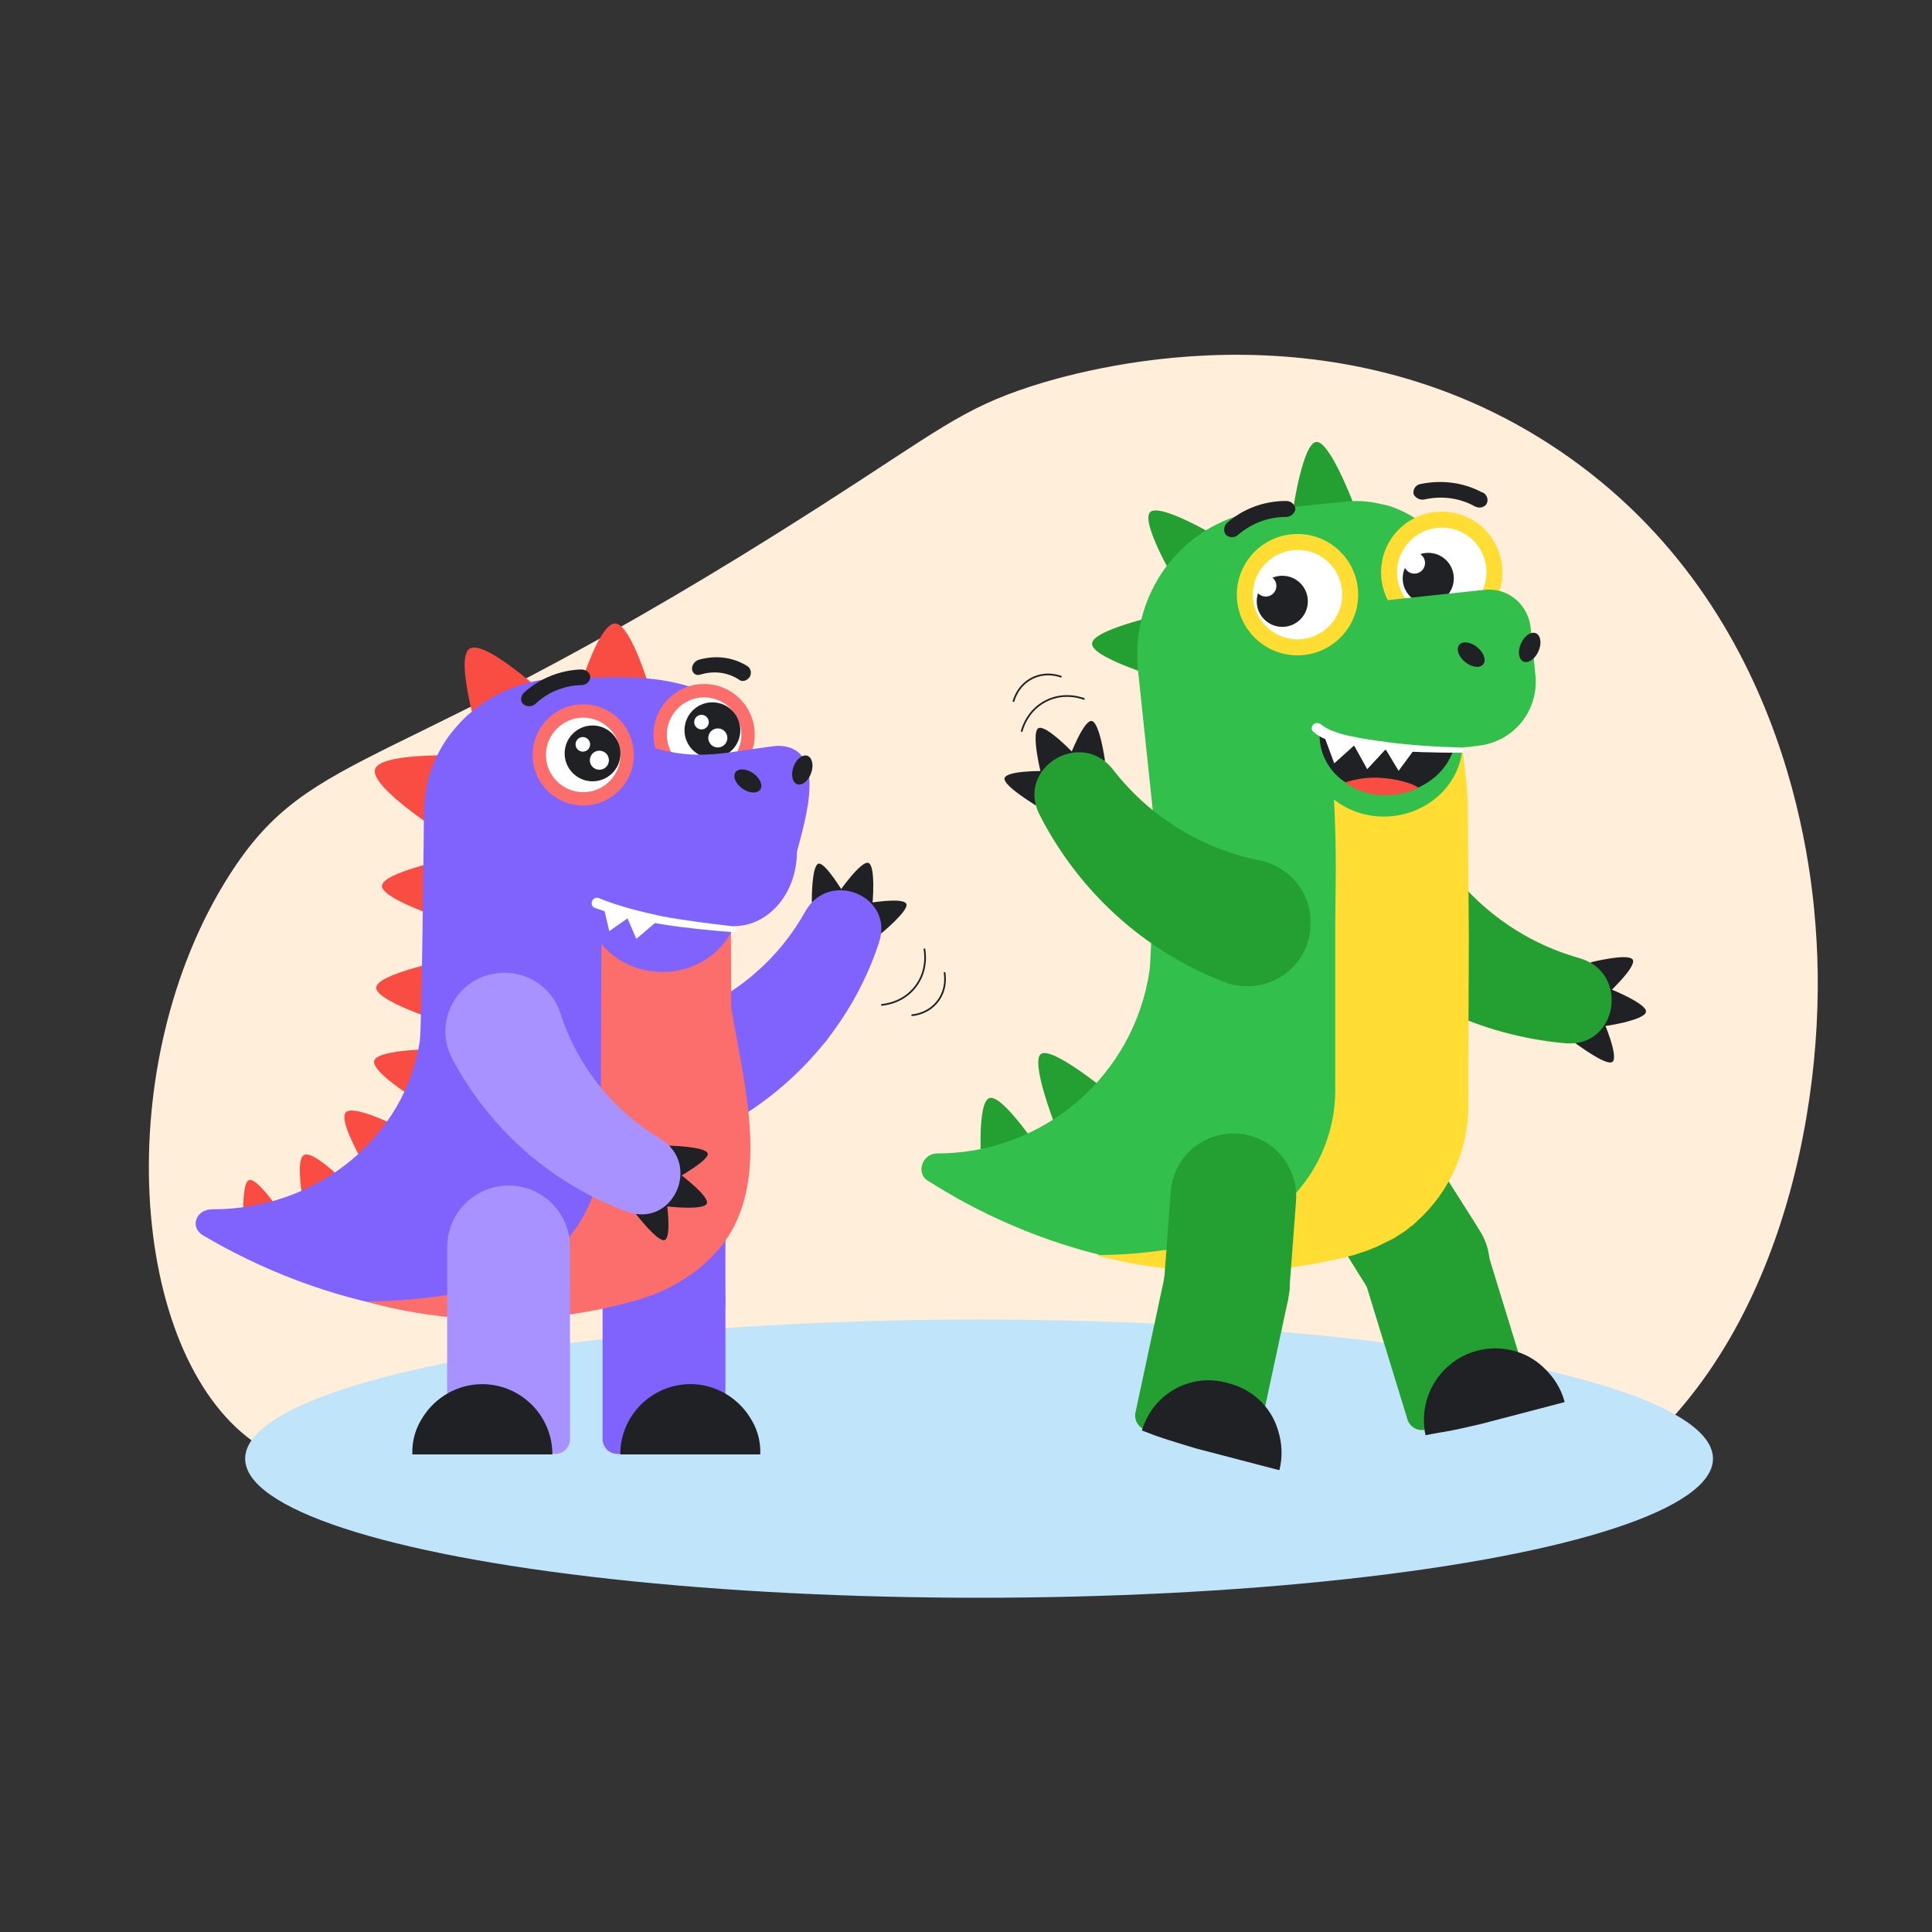 <?xml version="1.0" encoding="utf-8"?>
<!-- Generator: Adobe Illustrator 24.2.0, SVG Export Plug-In . SVG Version: 6.00 Build 0)  -->
<svg version="1.1" id="Слой_1" xmlns="http://www.w3.org/2000/svg" xmlns:xlink="http://www.w3.org/1999/xlink" x="0px" y="0px"
	 viewBox="0 0 5669.3 5669.3" style="enable-background:new 0 0 5669.3 5669.3;" xml:space="preserve">
<rect x="0" y="0" width="5669.3" height="5669.3" fill="#333333" stroke="none"/>
<style type="text/css">
	.st0{fill:#FFEED9;}
	.st1{fill:#C0E4F9;}
	.st2{fill:#49DB6B;}
	.st3{fill:#2FC14A;}
	.st4{opacity:0.5;}
	.st5{fill:#FFF68A;}
	.st6{fill:#202124;}
	.st7{fill:#8063FC;}
	.st8{fill-rule:evenodd;clip-rule:evenodd;fill:#F94C43;}
	.st9{fill-rule:evenodd;clip-rule:evenodd;fill:#8063FC;}
	.st10{fill-rule:evenodd;clip-rule:evenodd;fill:#202124;}
	.st11{fill:#FC6E6B;}
	.st12{fill:#FFFFFF;}
	.st13{fill-rule:evenodd;clip-rule:evenodd;fill:#FC6E6B;}
	.st14{fill-rule:evenodd;clip-rule:evenodd;fill:#FC9292;}
	.st15{fill-rule:evenodd;clip-rule:evenodd;fill:#A792FF;}
	.st16{fill-rule:evenodd;clip-rule:evenodd;fill:#FFFFFF;}
	.st17{fill:#A792FF;}
	.st18{fill:none;stroke:#202124;stroke-width:5;stroke-miterlimit:10;}
	.st19{fill:#24A032;}
	.st20{fill:#32BF4C;}
	.st21{fill:#FFDD33;}
	.st22{fill:#F94C43;}
</style>
<path class="st0" d="M671.7,2570.1c249.1-392.5,476.6-278.9,1731.9-1082.7c347.7-222.6,418.5-287.8,620.7-353.3
	c138.9-45,879.8-264.8,1549.4,186.8c697.4,470.3,747.3,1284.4,756.6,1436.1c30.6,499-115.5,1249.3-649,1598
	c-696.1,455-1446.8-18.4-2599,12.7c-323.8,8.7-652.2,35.6-973.2-22.2c-190.3-34.3-284.5-56.5-367.3-116.2
	C378.2,3967.1,321.1,3122.5,671.7,2570.1z"/>
<ellipse class="st1" cx="2873" cy="4280.3" rx="2153.6" ry="408.2"/>
<g>
	<path class="st2" d="M1384.4,3863.3c-10.6-67,15-211.5,60-207.5c44,3.9,84,129.8,67.1,218.8"/>
	<path class="st3" d="M1506.4,3901.7c-14.9-2.8-24.8-17.3-21.9-32.2c15.3-80.3-21.2-175.2-40.9-185.6
		c-18,15.2-41.7,113.4-31.9,175.1c2.4,15-7.9,29.1-22.9,31.5c-15,2.4-29.1-7.9-31.5-22.9c-9.4-59.1,5.7-177.8,45.6-220.6
		c16.1-17.2,32.8-19.7,44-18.7c18,1.6,34.4,12.1,48.9,31.3c37.3,49.4,56.5,148.1,42.8,220.1c-2.5,13.2-14.1,22.4-27,22.4
		C1509.8,3902.2,1508.1,3902,1506.4,3901.7z"/>
</g>
<g class="st4">
	<g>
		<g>
			<path class="st5" d="M1806.4,3896.2l3.5-35.9c1.1-11.4,8.4-19.9,16.4-19.1l79.1,7.8c8,0.8,13.5,10.6,12.4,22l-3.5,35.9
				c-1.1,11.4-8.4,19.9-16.4,19.1l-79.1-7.8C1810.8,3917.4,1805.3,3907.6,1806.4,3896.2z"/>
		</g>
	</g>
</g>
<g id="hand_x5F_back_Voobr_2_">
	<g>
		<path class="st6" d="M2476.5,2622l-94.3,25.8c0,0-1.4-107.1,19.6-113.5C2421.7,2529.6,2476.5,2622,2476.5,2622z"/>
	</g>
	<g>
		<path class="st6" d="M2560,2655.4l-98.7-36.8c0,0,65.4-94.5,87.3-86.4C2570.7,2541.9,2560,2655.4,2560,2655.4z"/>
	</g>
	<g>
		<path class="st6" d="M2585.5,2739.4l-41-88.8c0,0,105.7-18.8,115,1.7C2668.4,2671.4,2585.5,2739.4,2585.5,2739.4z"/>
	</g>
	<g>
		<path class="st7" d="M2005.7,2978.7c-82.1,28.2-129.8,113.9-111.4,199.2c0.2,1.4,0.5,2.9,0.7,4.3
			c25.7,111.9,152.5,167.6,253.3,109.9c108-62.3,201.1-143.4,275.8-237.9l-203.8-202.2C2156.2,2908.3,2083,2951,2005.7,2978.7z"/>
	</g>
	<g>
		<path class="st7" d="M2579.5,2765.4c45.4-135.4-145.7-215.8-216.4-90.9c-38.5,69.2-87.3,128.5-142.9,177.4l203.8,202.3
			C2492.4,2967.7,2545.3,2870.1,2579.5,2765.4z"/>
	</g>
	<g>
		<circle class="st7" cx="2312.5" cy="2963.1" r="144.3"/>
	</g>
</g>
<g id="horns_Voobr_1_">
	<g>
		<path class="st8" d="M1299.5,2695.4l9.2-172.6c0,0-184.8,38.2-187.9,76.4C1119.3,2637.4,1299.5,2695.4,1299.5,2695.4z"/>
	</g>
	<g>
		<path class="st8" d="M1315,2456l74.7-237.7c0,0-272-14.9-289.1,38.9C1083.5,2311,1315,2456,1315,2456z"/>
	</g>
	<g>
		<path class="st8" d="M1282.5,2994l9.2-172.6c0,0-184.8,38.2-187.8,76.4C1102.3,2935.9,1282.5,2994,1282.5,2994z"/>
	</g>
	<g>
		<path class="st8" d="M1251.6,3245.3l46.3-166.5c0,0-188.7-2.7-199.9,33.9C1088.3,3149.6,1251.6,3245.3,1251.6,3245.3z"/>
	</g>
	<g>
		<path class="st8" d="M1089.7,3452.7l118.1-126.2c0,0-166-89.7-192.9-62.5C989.1,3292.3,1089.7,3452.7,1089.7,3452.7z"/>
	</g>
	<g>
		<path class="st8" d="M1676.9,2097.4h252.3c0,0-69.2-267.9-125-267.9C1748.3,1831.8,1676.9,2097.4,1676.9,2097.4L1676.9,2097.4z"/>
	</g>
	<g>
		<path class="st8" d="M1413.7,2192.6l209.7-133c0,0-197.6-186.2-245.3-156.2C1330.6,1933.2,1413.7,2192.6,1413.7,2192.6
			L1413.7,2192.6z"/>
	</g>
	<g>
		<path class="st8" d="M902.2,3591.1l151.8-80.2c0,0-128.3-138.6-161.6-121.7C859.1,3406,902.2,3591.1,902.2,3591.1z"/>
	</g>
	<g>
		<path class="st8" d="M715.2,3599.1l111.2-37.4c0,0-70.7-107.1-95.6-98.8C706.9,3471.2,715.2,3599.1,715.2,3599.1z"/>
	</g>
</g>
<g id="leg_x5F_back_Voobr_1_">
	<g>
		<path class="st9" d="M1768.3,3544V3815h360.4V3544c0-99.3-81-180.2-180.2-180.2C1849.2,3363.7,1768.2,3444.7,1768.3,3544
			L1768.3,3544z"/>
	</g>
	<g>
		<path class="st9" d="M1768.2,3815.1v410c1.5,22.9,19.9,41.2,42.8,41.2h317.7v-451.3H1768.2z"/>
	</g>
	<g>
		<path class="st10" d="M2198.9,4156.3c-36.7-56.5-100.8-94.7-172.6-94.7c-113,0-206.2,91.6-206.2,206.2H2231
			C2232.5,4225.1,2220.3,4188.4,2198.9,4156.3z"/>
	</g>
	<g>
		<circle class="st9" cx="1948.4" cy="3815.1" r="180.2"/>
	</g>
</g>
<g id="body_Voobr_1_">
	<path class="st9" d="M724.9,3694.3c190,92.1,396.6,150.1,607.3,166.3c195.9,15.1,441.1,10.8,612.9-96.3
		c145.4-90.7,201.3-248.4,202.6-413.5c0.7-81.3-4.1-161.7-4.1-242.7c0-66.9,0-429.1,0-429.1c3.4-178.9,121.9-572.6-84.4-653.4
		c-9.2-2.9-18.3-7.2-27.5-8.6c-130.3-40.9-233.1-27.7-370.7-27.7c-105.4,0-201.6,37.4-274.9,97.7c-16.8,12.9-32.1,28.7-45.8,44.5
		c-35.1,38.8-61.1,84.8-77.9,135.1c-3.1,8.6-6.1,18.7-7.6,28.7c-4.6,18.7-7.6,38.8-9.2,58.9c-1.5,10-1.5,20.1-1.5,30.2
		c0,0-6.1,625.3-12.2,669.9c-42.8,280.2-297.8,494.3-607.8,494.3h-1.5c-48.8,0-65.7,53.2-27.5,76.1
		C637.1,3649.9,680.8,3672.8,724.9,3694.3z"/>
</g>
<g id="blepharon_x5F_front_Voobr_2_">
	<circle class="st11" cx="2066.2" cy="2155.7" r="148.5"/>
</g>
<g id="eye_x5F_front_Voobr_2_">
	<path class="st12" d="M1956.8,2155.7c0-59.7,49.7-109.4,109.4-109.4s109.4,49.7,109.4,109.4c0,59.7-48.6,109.4-109.4,109.4
		C2005.4,2265.1,1956.8,2215.4,1956.8,2155.7z"/>
</g>
<g>
	<circle class="st6" cx="2090.5" cy="2142.8" r="81.9"/>
</g>
<g>
	
		<ellipse transform="matrix(0.16 -0.987 0.987 0.16 -368.185 3898.498)" class="st12" cx="2107" cy="2165.6" rx="28" ry="28"/>
</g>
<g>
	<circle class="st12" cx="2058.5" cy="2119" r="21.4"/>
</g>
<g id="belly_Voobr_1_">
	<path class="st13" d="M1441.9,3773.2c55-15.8,106.9-38.8,152.7-71.9c0,0,0,0,1.5,0c0,0,1.5,0,1.5-1.4
		c100.8-76.2,164.9-194,164.9-324.8c0-4.3,0-8.6,0-12.9l3.1-750.8c105.4,37.4,233.7,58.9,378.7,61.8l1.5,285.2
		c13.1,76.8,29.1,153,40.7,230.1c23.2,155.1,34.2,335.1-68.3,466.1c-58.6,74.9-150.4,131.3-240.2,157.9
		c-255.4,75.5-544.8,80.4-802.8,6.7c0,0,0,0-1.5,0C1241.8,3817.7,1370.1,3791.9,1441.9,3773.2z"/>
</g>
<g id="jaw_Voobr_1_">
	<ellipse class="st9" cx="1943.6" cy="2647.6" rx="223" ry="204.6"/>
</g>
<g id="mouth_Voobr_1_">
	<path class="st10" d="M1748.1,2539.2c0,26,7.6,48.8,21.4,70.3c10.7,16.8,26,32.1,42.8,44.3c1.5,1.5,3,1.5,4.6,3.1
		c24.4,16.8,55,29,88.6,32.1c3.1,0,6.1,1.5,10.7,1.5c6.1,0,10.7,0,16.8,0c4.6,0,9.1,0,13.7,0s10.7-1.5,15.3-1.5
		c27.5-3.1,51.9-12.2,73.3-24.5c1.5,0,1.5-1.5,3.1-1.5c47.3-27.5,77.9-73.3,77.9-123.7c0-84-82.5-152.7-183.3-152.7
		C1830.6,2388,1748.1,2455.2,1748.1,2539.2L1748.1,2539.2z"/>
	<path class="st7" d="M1909.6,2689.8c-1.5-0.3-2.9-0.6-4.2-0.6c-31.7-2.9-62.4-14-88.9-32.2c-0.7-0.7-1.4-1.1-2.2-1.4
		c-0.8-0.4-1.6-0.8-2.4-1.6c-17.8-12.9-32.6-28.3-42.9-44.4c-14.4-22.3-21.4-45.2-21.4-70v-0.4c0-40.7,19.2-78.9,54.2-107.6
		c34.8-28.6,81.3-44.8,131-45.5c48.8,0,94.9,16,129.7,45c34.8,29,54,67.5,54,108.2c0,49.3-29.2,95.7-78.1,124.1l-0.1,0.1h-0.1
		c-0.6,0-0.9,0.3-1.2,0.6c-0.4,0.4-0.9,0.9-1.7,0.9c-23.5,13.4-48.2,21.7-73.4,24.5c-2.3,0-5,0.4-7.6,0.8c-2.6,0.4-5.4,0.8-7.7,0.8
		h-30.6C1913.6,2690.8,1911.5,2690.3,1909.6,2689.8z M1961.9,2688.4c25.1-2.8,49.7-11,73.1-24.4l0.1-0.1h0.1c0.6,0,0.9-0.3,1.2-0.6
		c0.4-0.4,0.9-0.9,1.7-0.9c48.6-28.3,77.6-74.3,77.6-123.3c0-83.9-82-152.3-182.8-152.3c-103.2,1.5-184.1,68.2-184.4,151.8v0.4
		c0,24.8,7,47.7,21.3,70c10.2,16,24.9,31.3,42.7,44.2c0.7,0.7,1.4,1.1,2.2,1.4c0.8,0.4,1.6,0.8,2.3,1.6c26.3,18.1,56.8,29.1,88.3,32
		c1.4,0,2.9,0.3,4.4,0.7c1.8,0.4,3.9,0.9,6.4,0.9h30.6c2.3,0,5-0.4,7.6-0.8C1956.9,2688.8,1959.6,2688.4,1961.9,2688.4
		L1961.9,2688.4z"/>
</g>
<g id="tongue_Voobr_1_">
	<path class="st14" d="M1769.5,2610.9c10.7,16.8,26,32.1,42.8,44.3c1.5,1.5,3,1.5,4.6,3c24.4,16.8,55,29,88.6,32.1
		c3.1,0,6.1,1.5,10.7,1.5c6.1,0,10.7,0,16.8,0c4.6,0,9.1,0,13.7,0s10.7-1.5,15.3-1.5c-22.9-27.5-56.5-51.9-97.7-65.7
		c-14.4-5.5-28.8,2.7-43.1,0.3C1803.6,2622,1786.3,2609.3,1769.5,2610.9L1769.5,2610.9z"/>
</g>
<g id="leg_x5F_front_Voobr_1_">
	<g>
		<path class="st15" d="M1672.7,3815.1h-360.4v-156.1c0-99.3,80.9-180.2,180.2-180.2c99.3,0,180.2,81,180.2,180.2V3815.1z"/>
	</g>
	<g>
		<path class="st15" d="M1672.6,3818.3l0.1,406.8c-1.5,22.9-19.9,41.2-42.8,41.2h-317.7l-0.1-448H1672.6z"/>
	</g>
	<g>
		<path class="st10" d="M1242.1,4156.4c36.6-56.5,100.8-94.7,172.6-94.7c113,0,206.2,91.6,206.2,206.2H1210
			C1208.5,4225.1,1220.7,4188.4,1242.1,4156.4L1242.1,4156.4z"/>
	</g>
	<g>
		<circle class="st15" cx="1492.5" cy="3815.1" r="180.2"/>
	</g>
</g>
<g id="nose_Voobr_1_">
	<path class="st9" d="M1748.1,2636.6c160.4,48.6,283.5,88.3,405.6,81.1c102.3,0,184.8-97.3,184.8-218
		c23.7-91.5,93.8-311.2-57.5-311.2c-151.3,17.2-229.2,48-376.5,2.2c0.9,0-55.2,172.9-142.3,278.1
		C1704,2539.1,1748.1,2636.6,1748.1,2636.6L1748.1,2636.6z"/>
</g>
<g id="nostril_Voobr_1_">
	<g>
		
			<ellipse transform="matrix(0.34 -0.94 0.94 0.34 -570.248 3705.608)" class="st10" cx="2355.5" cy="2259.2" rx="44.3" ry="27.5"/>
	</g>
	<g>
		
			<ellipse transform="matrix(0.572 -0.82 0.82 0.572 -939.711 2781.173)" class="st10" cx="2195.1" cy="2291" rx="27.5" ry="44.3"/>
	</g>
</g>
<g id="teeth_Voobr_1_">
	<g>
		<polygon class="st16" points="1929.9,2701.7 1835.2,2680.3 1867.3,2755.1 		"/>
	</g>
	<g>
		<polygon class="st16" points="1853.5,2686.4 1769.5,2654.4 1787.9,2732.2 		"/>
	</g>
</g>
<g id="lips_Voobr_1_">
	<path class="st16" d="M2154.4,2718.6c-64.1-7.6-146.6-17.5-210.8-29.7c-64.2-13.7-126.7-29-186.3-53.4l0,0c-7.6-3-16.8,0-19.9,9.2
		c-3,9.2,0,16.8,9.2,19.9l0,0c64.2,22.9,128.3,36.6,194,47.3c65.7,10.7,148.2,19.1,213.8,23.6c4.6,0,7.6-3.1,7.6-7.6
		C2160.5,2721.6,2157.4,2718.6,2154.4,2718.6L2154.4,2718.6z"/>
</g>
<g id="brow_x5F_back_Voobr_2_">
	<path class="st10" d="M2170,1995.3c-33.7-22.7-75.1-28-115.3-15.6c-11.3,3.3-21.3-2.5-23.7-14l0,0c-2.4-11.5,6.5-26.2,20.3-29.9
		c50.3-14,100.4-7.1,141.7,18.8c11.3,7.1,13.6,23,6,33.1l0,0C2191.3,1997.8,2178.7,2001.3,2170,1995.3L2170,1995.3z"/>
</g>
<g id="brow_x5F_front_Voobr_2_">
	<path class="st10" d="M1571.7,2065c36.7-34.5,84.9-53.7,134.2-54.5c13.8-0.4,24.8-9.7,26.1-22.2l0,0c1.3-12.5-11.2-24.6-28-23.8
		c-61.4,2.5-119.7,26.2-164.9,66.6c-12.3,11-13,28-2.6,35.8l0,0C1546.9,2074.7,1562.2,2074.1,1571.7,2065z"/>
</g>
<g id="hand_x5F_back_Voobr_1_">
	<g>
		<path class="st6" d="M1986.7,3457l-22.8-95.1c0,0,107.1,2,112.8,23.2C2080.8,3405,1986.7,3457,1986.7,3457z"/>
	</g>
	<g>
		<path class="st6" d="M1950.7,3539.3l39.9-97.5c0,0,92.4,68.3,83.6,90C2063.8,3553.6,1950.7,3539.3,1950.7,3539.3z"/>
	</g>
	<g>
		<path class="st6" d="M1865.9,3562.1l90.1-38.2c0,0,15.5,106.3-5.4,114.9C1931.3,3647.2,1865.9,3562.1,1865.9,3562.1z"/>
	</g>
	<g>
		<path class="st17" d="M1645.1,2975.1c-25.6-83-109.8-133.4-195.5-117.7c-1.4,0.2-2.9,0.4-4.3,0.6
			c-112.7,22.2-172.4,147.1-117.9,249.7c58.8,109.9,137,205.5,229,283.2l208.6-197.3C1710.7,3127.7,1670.3,3053.2,1645.1,2975.1z"/>
	</g>
	<g>
		<path class="st17" d="M1840.1,3555.3c133.9,49.7,220.3-138.8,97.8-213.4c-67.9-40.7-125.6-91.3-172.8-148.4l-208.6,197.3
			C1640.8,3461.9,1736.6,3517.9,1840.1,3555.3z"/>
	</g>
	<g>
		<circle class="st17" cx="1651" cy="3282.2" r="144.3"/>
	</g>
</g>
<g id="blepharon_x5F_front_Voobr_1_">
	<circle class="st11" cx="1711.4" cy="2215.2" r="148.5"/>
</g>
<g id="eye_x5F_front_Voobr_1_">
	<path class="st12" d="M1602,2215.2c0-59.7,49.7-109.4,109.4-109.4s109.4,49.7,109.4,109.4s-48.6,109.4-109.4,109.4
		C1650.6,2324.6,1602,2274.9,1602,2215.2z"/>
</g>
<g>
	<circle class="st6" cx="1738.8" cy="2210.8" r="81.9"/>
</g>
<g>
	<circle class="st12" cx="1758.8" cy="2230.8" r="28"/>
</g>
<g>
	<circle class="st12" cx="1710.3" cy="2184.2" r="21.4"/>
</g>
<path class="st18" d="M2585.8,2948.8c8.4-0.6,62.7-5.1,100-52.9c38.2-48.9,28.1-104.2,26.5-112.2"/>
<path class="st18" d="M2674.6,2979.2c6.4-0.4,48-3.9,76.5-40.4c29.2-37.4,21.5-79.7,20.3-85.8"/>
<path class="st18" d="M3182.4,2051.6c-7.8-3.1-58.9-22.1-113,5.3c-55.4,28-69.8,82.3-71.7,90.3"/>
<path class="st18" d="M3115,1986.3c-6-2.3-45-16.9-86.4,4c-42.3,21.4-53.4,62.9-54.9,69"/>
<g>
	<path class="st6" d="M4717.7,2916l-50-92.1c0,0,110.9-28.1,123.4-7.8C4803.6,2836.4,4717.7,2916,4717.7,2916z"/>
	<path class="st6" d="M4703.6,3011.3l14.1-112.4c0,0,115.6,45.3,112.4,70.3C4827,2994.1,4703.6,3012.9,4703.6,3011.3z"/>
	<path class="st6" d="M4622.4,3061.3l82.8-65.6c0,0,45.3,104.6,26.5,120.2C4713,3130,4622.4,3059.7,4622.4,3061.3z"/>
	<path class="st19" d="M3991.6,2447.6l-4.7,1.6c-92.1,45.3-128,157.7-82.8,248.3c7.8,17.2,18.7,32.8,31.2,45.3
		c171.8,184.3,407.6,296.7,659,318.6c153,12.5,188.9-207.7,40.6-249.8c-167.1-46.8-312.3-153-407.6-298.3
		C4175.8,2435.1,4074.3,2405.4,3991.6,2447.6z"/>
</g>
<path class="st19" d="M3862.1,1296.8c39-4.7,107.7,176.5,107.7,176.5l-174.9,18.7C3794.9,1492,3823,1301.5,3862.1,1296.8z"/>
<path class="st19" d="M3374.9,1502.9c28.1-28.1,193.6,70.3,193.6,70.3l-124.9,123.4C3443.6,1696.6,3346.7,1531,3374.9,1502.9z"/>
<path class="st19" d="M3204.6,1888.6c0-39,188.9-81.2,188.9-81.2l-6.2,176.5C3387.3,1983.9,3201.5,1927.7,3204.6,1888.6z"/>
<path class="st19" d="M3054.7,3092.6c31.2-21.9,181.1,99.9,181.1,99.9l-142.1,103.1C3093.8,3295.6,3023.5,3114.5,3054.7,3092.6z"/>
<path class="st19" d="M2903.3,3222.2c37.5-12.5,143.7,148.3,143.7,148.3l-167.1,56.2C2879.8,3426.8,2865.8,3234.7,2903.3,3222.2z"/>
<path class="st19" d="M4024.5,3797.9l311.3-197.2l-142.9-225.6l0,0c-54.3-85.7-166.4-110.9-252.1-56.6l0,0l-1.3,0.8
	c-85.7,54.3-110.9,166.4-56.6,252.1L4024.5,3797.9z"/>
<path class="st19" d="M4007.4,3765.6l123.3,401.5c8.4,21.9,29.8,33.3,52.7,27.9l315.2-85.4l-138.9-452.3L4007.4,3765.6z"/>
<path class="st6" d="M4334.2,3963.7c69.5-18.2,143.5-0.4,195.2,49c29.8,27.7,51.8,62.3,62.1,101.6l-1.5,0.4l-243.2,63.6
	c-41.2,9.2-80.5,19.4-120.9,25.2l-43.1,8c0.3-4.9-2.8-10.6-2.4-15.5C4165.5,4090.1,4233,3990.2,4334.2,3963.7z"/>
<circle class="st19" cx="4187" cy="3710.6" r="184.3"/>
<path class="st20" d="M2722.1,3464.3c151.5,96.8,315.4,168.6,488.8,213.9h1.6c9.4,3.1,20.3,6.2,29.7,7.8
	c75,17.2,151.5,29.7,228,35.9c6.2,1.6,12.5,1.6,18.7,1.6h23.4c6.2,1.6,14.1,1.6,20.3,1.6c9.4,1.6,17.2,1.6,26.5,1.6h37.5
	c103.1,0,206.1-10.9,306.1-32.8c25-4.7,46.8-10.9,65.6-15.6c1.6,0,4.7,0,6.2-1.6c1.6-1.6,1.6-1.6,3.1-1.6
	c28.1-7.8,54.7-18.7,79.6-31.2c4.7-1.6,7.8-4.7,12.5-6.2l9.4-4.7c6.2-3.1,12.5-6.2,18.7-10.9c12.5-7.8,25-15.6,35.9-25l0,0
	c0-1.6,0-1.6,1.6-1.6c7.8-4.7,14.1-10.9,20.3-17.2c82.8-75,134.3-176.5,146.8-287.3c1.6-15.6,3.1-32.8,3.1-48.4v-234.2l-1.6-573.1
	c0-67.1-4.7-135.9-10.9-204.6l0,0l-4.7-42.2c0,0-51.5-604.3-114-652.7c-31.2-23.4-67.1-42.2-104.6-53.1c-9.4-1.6-20.3-4.7-29.7-6.2
	c-20.3-4.7-40.6-6.2-60.9-6.2c-10.9,0-20.3,0-31.2,1.6l-229.5,23.4c-103.1,10.9-198.3,57.8-268.6,134.3
	c-14.1,15.6-28.1,32.8-40.6,51.5c-31.2,46.8-53.1,99.9-64,154.6c-1.6,9.4-3.1,20.3-4.7,31.2c-3.1,21.9-3.1,42.2-3.1,64
	c0,10.9,0,21.9,1.6,32.8l43.7,413.8c3.1,15.6,3.1,32.8,3.1,48.4l0,0c0,50-6.2,373.2-12.5,421.6c-45.3,309.2-310.8,537.2-623.1,537.2
	l0,0C2704.9,3384.6,2687.8,3444,2722.1,3464.3z"/>
<path class="st21" d="M3214,3682.9h1.6c84.3,23.4,170.2,37.5,256.1,43.7h1.6c6.2,1.6,12.5,1.6,18.7,1.6h23.4
	c6.2,1.6,14.1,1.6,20.3,1.6c9.4,1.6,17.2,1.6,26.5,1.6h37.5c103.1,0,206.1-10.9,306.1-32.8c25-4.7,46.8-10.9,65.6-15.6
	c1.6,0,4.7,0,6.2-1.6c1.6-1.6,1.6-1.6,3.1-1.6c28.1-7.8,54.7-18.7,79.6-31.2c4.7-1.6,7.8-4.7,12.5-6.2l9.4-4.7
	c6.2-3.1,12.5-6.2,18.7-10.9c12.5-7.8,25-15.6,35.9-25l0,0c0-1.6,0-1.6,1.6-1.6c7.8-4.7,14.1-10.9,20.3-17.2
	c95.3-85.9,149.9-209.2,149.9-337.3v-101.5l0,0v-31.2l1.6-365.4l-3.1-367c0-29.7-1.6-60.9-4.7-90.6l0,0l-10.9-95.3
	c-131.2,12.5-263.9,3.1-392-26.5l3.1,28.1c12.5,118.7,17.2,238.9,17.2,357.6l-1.6,149.9v495c0,137.4-62.5,267-168.6,352.9l0,0
	c0,1.6,0,1.6-1.6,1.6h-1.6c-46.8,35.9-99.9,62.5-156.2,78.1C3468.5,3665.7,3340.5,3682.9,3214,3682.9z"/>
<ellipse transform="matrix(0.995 -0.104 0.104 0.995 -205.607 436.548)" class="st20" cx="4063.1" cy="2180.4" rx="228" ry="212.4"/>
<path class="st6" d="M4052.6,1974.5c110.9-10.9,207.7,59.3,218.6,157.7c9.4,75-35.9,145.2-107.7,178c-1.6,1.6-4.7,1.6-6.2,3.1
	c-20.3,9.4-43.7,14.1-65.6,17.2c-51.5,6.2-103.1-6.2-145.2-35.9c-40.6-26.5-68.7-71.8-73.4-120.2
	C3862.1,2077.6,3943.3,1988.6,4052.6,1974.5z"/>
<path class="st6" d="M4147.8,1449.8L4147.8,1449.8v-1.6c-1.6-14.1,7.8-26.5,21.9-28.1c60.9-12.5,124.9-4.7,179.6,25
	c1.6,0,3.1,0,4.7,1.6c10.9,7.8,14.1,21.9,7.8,32.8l0,0c-7.8,10.9-23.4,12.5-34.4,6.2c-45.3-25-96.8-31.2-146.8-20.3
	C4168.1,1468.6,4154.1,1462.3,4147.8,1449.8z"/>
<path class="st6" d="M3598.2,1570.1L3598.2,1570.1c-1.6-1.6-1.6-1.6-1.6-1.6c-7.8-10.9-4.7-28.1,6.2-35.9
	c46.8-40.6,107.7-62.5,170.2-62.5h1.6c14.1,0,26.5,10.9,26.5,25l0,0c-3.1,12.5-14.1,21.9-28.1,21.9c-51.5,0-99.9,18.7-139,51.5
	C3624.7,1577.9,3609.1,1579.5,3598.2,1570.1z"/>
<path class="st12" d="M4076,1681c0-85.9,68.7-154.6,154.6-154.6s154.6,68.7,154.6,154.6s-68.7,154.6-154.6,154.6
	S4076,1765.3,4076,1681z"/>
<path class="st21" d="M4230.6,1548.2L4230.6,1548.2c73.4,0,131.2,57.8,131.2,131.2c0,71.8-59.3,131.2-131.2,131.2
	c-71.8,0-131.2-59.3-131.2-131.2C4099.4,1607.6,4158.8,1548.2,4230.6,1548.2 M4230.6,1501.4c-98.4,0-178,79.6-178,178
	s79.6,178,178,178c98.4,0,178-79.6,178-178C4408.6,1581,4329,1501.4,4230.6,1501.4L4230.6,1501.4z"/>
<circle class="st6" cx="4191.1" cy="1697.3" r="75"/>
<circle class="st12" cx="4150.5" cy="1652.1" r="31.2"/>
<path class="st20" d="M4002.6,1768.4l352.9-37.5l0,0c68.7-7.8,128,42.2,135.9,109.3l14.1,140.5c10.9,104.6-64,196.8-168.6,207.7
	c-124.9,18.7-320.1,0-484.1-34.4C3815.2,2143.2,3999.5,1768.4,4002.6,1768.4z"/>
<ellipse transform="matrix(0.407 -0.914 0.914 0.407 925.013 5226.814)" class="st6" cx="4486.7" cy="1901.2" rx="45.3" ry="28.1"/>
<ellipse transform="matrix(0.628 -0.778 0.778 0.628 109.938 4073.734)" class="st6" cx="4318.4" cy="1921.8" rx="28.1" ry="45.3"/>
<polygon class="st12" points="4012,2257.2 3971.4,2183.8 4069.7,2194.7 "/>
<polygon class="st12" points="4104.1,2261.9 4061.9,2191.6 4152.5,2196.3 "/>
<polygon class="st12" points="3915.2,2240 3887,2163.5 3976.1,2185.3 "/>
<path class="st22" d="M4047.9,2282.2c48.4,3.1,92.1,14.1,115.6,29.7c-1.6,1.6-4.7,1.6-6.2,3.1c-20.3,9.4-43.7,14.1-65.6,17.2
	c-51.5,6.2-103.1-6.2-145.2-35.9C3979.2,2285.3,4013.5,2280.6,4047.9,2282.2z"/>
<g>
	<path class="st6" d="M3203.6,2115.7c23.5,4,39,117.3,39,117.3l-104.1-11.8C3138.4,2221.2,3180.1,2111.7,3203.6,2115.7z"/>
	<path class="st6" d="M3047.1,2136.8c22-12.3,107.3,77.9,107.3,77.9l-99,55.2C3054,2270.5,3025.1,2149.1,3047.1,2136.8z"/>
	<path class="st6" d="M2947.9,2283.1c7.5-23.2,121.4-20.5,121.4-20.5l-29.8,101.3C3041,2363.3,2941.9,2305.7,2947.9,2283.1z"/>
	<path class="st19" d="M3695.8,2524.7c-170.3-33.9-323.2-128.7-429.3-266c-94.7-121.7-285.4-5.9-216.4,131.3
		c114.5,224.9,307.1,401.3,542.4,491.5c16.3,6.9,34.8,11.2,53.7,12c100.9,8,191.7-67.4,199.2-169.8l-0.3-4.9
		C3853,2626.2,3787.5,2543.2,3695.8,2524.7z"/>
</g>
<path class="st12" d="M3652.8,1746.5c0-85.9,68.7-154.6,154.6-154.6s154.6,68.7,154.6,154.6c0,85.9-68.7,154.6-154.6,154.6
	S3652.8,1830.9,3652.8,1746.5z"/>
<path class="st21" d="M3807.4,1613.8L3807.4,1613.8c73.4,0,131.2,57.8,131.2,131.2c0,71.8-59.3,131.2-131.2,131.2
	c-71.8,0-131.2-59.3-131.2-131.2C3676.2,1673.1,3735.6,1613.8,3807.4,1613.8 M3807.4,1567c-98.4,0-178,79.6-178,178
	c0,98.4,79.6,178,178,178c98.4,0,178-79.6,178-178C3985.4,1646.6,3905.8,1567,3807.4,1567L3807.4,1567z"/>
<circle class="st6" cx="3762.8" cy="1764.5" r="75"/>
<circle class="st12" cx="3714.3" cy="1719.4" r="31.2"/>
<path class="st12" d="M4294.6,2201c0,4.7-3.1,7.8-7.8,7.8c-71.8,0-145.2-1.6-217.1-7.8c-35.9-3.1-71.8-7.8-107.7-14.1
	c-18.7-3.1-37.5-6.2-54.7-12.5c-20.3-4.7-39-14.1-54.7-28.1l0,0c-4.7-6.2-4.7-12.5,0-18.7c4.7-6.2,15.6-7.8,21.9-3.1l0,0
	c12.5,9.4,25,17.2,40.6,21.9c15.6,6.2,32.8,10.9,50,14.1c35.9,7.8,70.3,12.5,106.2,17.2c71.8,9.4,143.7,14.1,215.5,15.6
	C4291.5,2193.1,4294.6,2196.3,4294.6,2201z"/>
<path class="st19" d="M3415.7,3761.7l367.5,28.2l20-266.3l0,0c6.6-101.3-67.7-188.8-168.9-197l0,0l-1.6-0.1
	c-101.3-6.6-188.8,67.7-197,168.9L3415.7,3761.7z"/>
<path class="st19" d="M3419.6,3735.7l-88,410.7c-3.5,23.2,9.7,43.7,32.2,50.2l316.9,78.7l99.3-462.6L3419.6,3735.7z"/>
<path class="st6" d="M3603,4058.5c69.9,16.6,125.8,68.3,146.7,136.7c12.5,38.8,14.7,79.7,4.5,119l-1.5-0.4l-243.3-63.5
	c-40.4-12.2-79.3-23.9-117.8-37.2l-41.1-15.6c2.7-4.1,2.8-10.6,5.5-14.7C3393.3,4082.9,3501,4028.7,3603,4058.5z"/>
<circle class="st19" cx="3600.1" cy="3771.7" r="184.3"/>
</svg>
